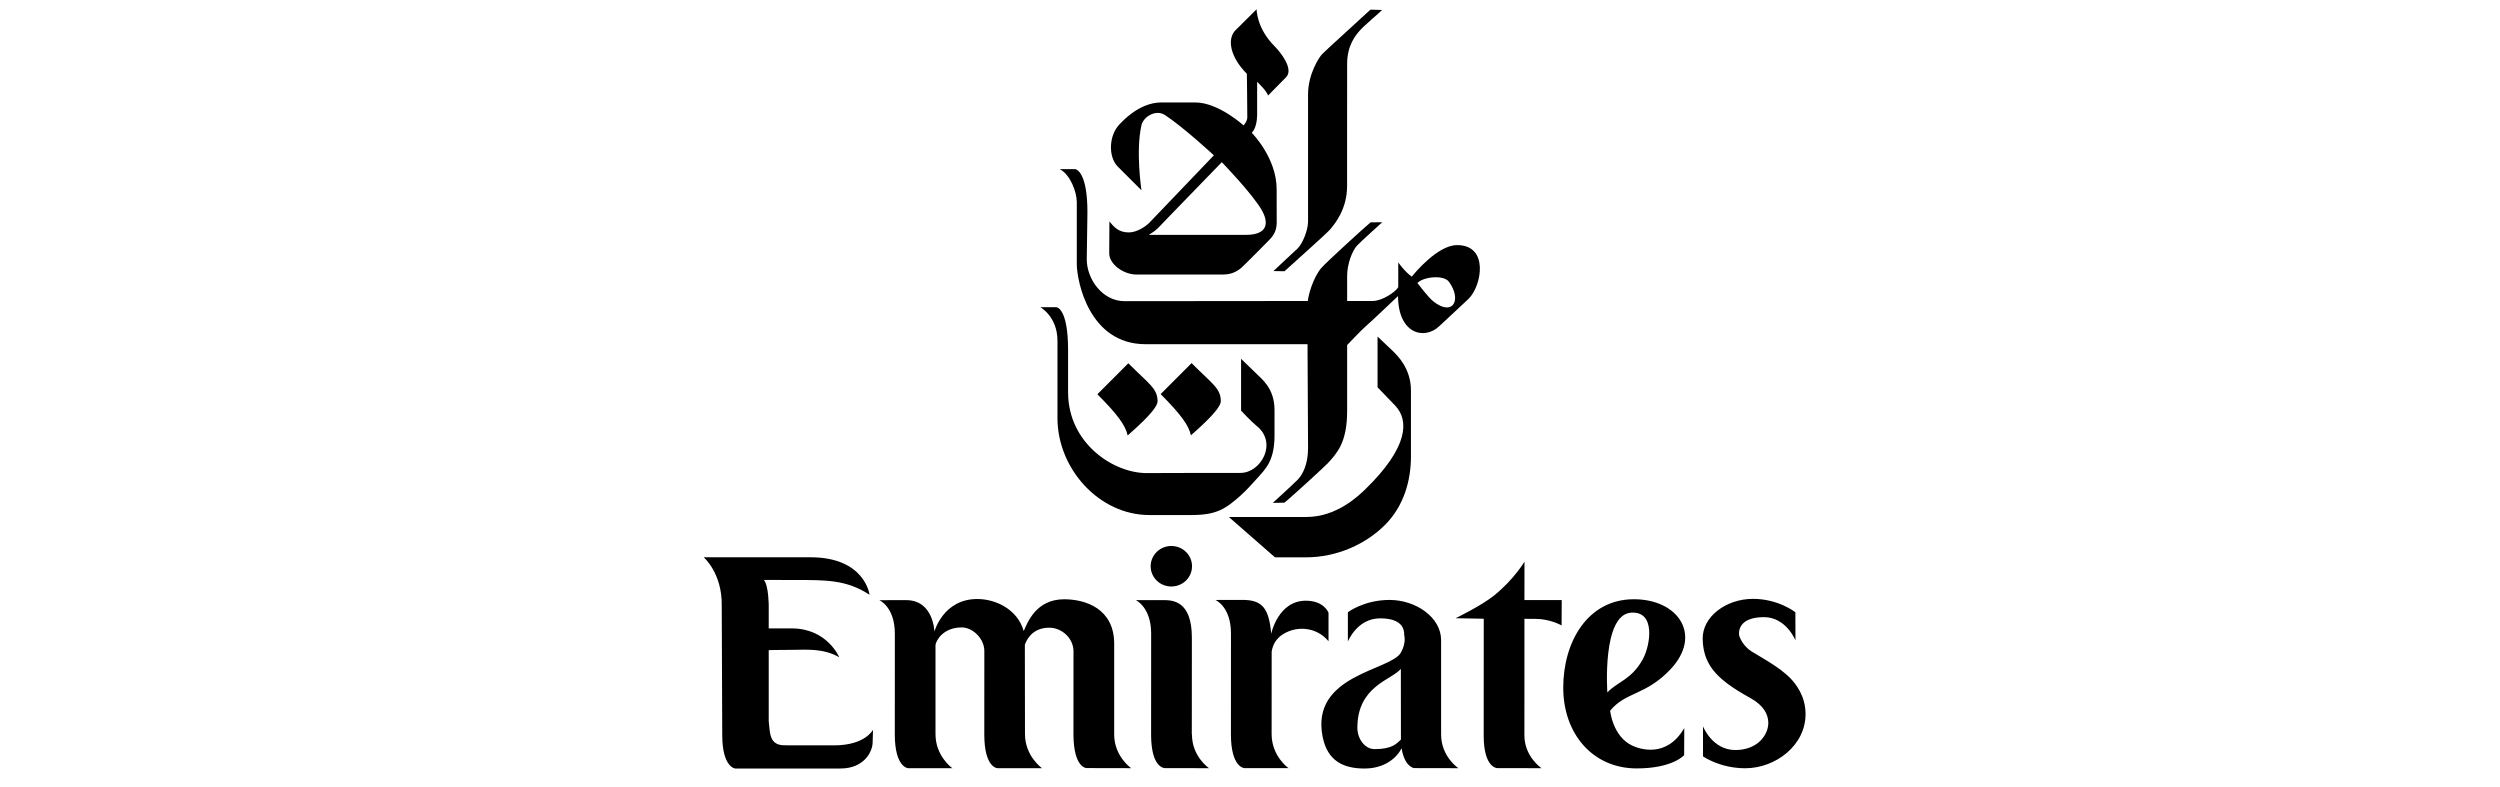 <svg xmlns="http://www.w3.org/2000/svg" fill="none" viewBox="0 0 270 85" height="85" width="270">
<path fill="black" d="M142.792 5.843C142.455 6.195 141.269 7.991 141.269 10.217C141.269 10.749 141.278 23.507 141.269 23.964C141.251 24.935 140.658 26.318 140.17 26.805C139.826 27.15 137.713 29.073 137.525 29.275L138.724 29.294C139.114 28.921 143.185 25.309 143.61 24.823C144.164 24.192 145.485 22.595 145.485 20.087L145.491 6.878C145.491 4.896 146.414 3.796 146.889 3.265C147.377 2.72 148.981 1.381 149.266 1.078L148.008 1.041C147.704 1.345 143.211 5.405 142.792 5.843ZM132.714 55.833L137.699 60.193H141.037C144.43 60.193 147.533 58.739 149.58 56.69C151.628 54.639 152.382 51.885 152.382 49.308V42.162C152.382 39.761 150.874 38.364 150.457 37.944C150.228 37.717 148.776 36.346 148.776 36.346V41.829C148.776 41.829 150.376 43.483 150.692 43.818C152.171 45.391 152.155 48.254 147.473 52.823C146.653 53.622 144.314 55.833 141.095 55.833H132.714Z" clip-rule="evenodd" fill-rule="evenodd"></path>
<path fill="black" d="M146.579 26.505C146.024 27.094 145.491 28.533 145.491 29.801V32.507H148.232C149.297 32.507 150.704 31.536 151.009 31.022C151.027 30.984 151.009 28.338 151.009 28.338C151.009 28.338 151.712 29.347 152.472 29.88C152.758 29.518 155.253 26.489 157.343 26.472C160.831 26.444 160.043 30.85 158.618 32.26C158.156 32.714 156.096 34.606 155.458 35.213C153.81 36.784 150.99 36.032 150.99 31.974C150.99 31.974 147.962 34.851 147.509 35.232C147.052 35.613 145.491 37.269 145.491 37.269V44.399C145.491 47.818 144.367 48.965 143.436 49.993C143.074 50.392 139.228 53.905 138.713 54.286L137.457 54.314C137.457 54.314 139.708 52.266 140.159 51.797C140.672 51.263 141.27 50.18 141.27 48.377C141.27 47.92 141.213 37.173 141.213 37.173H123.718C117.633 37.173 116.332 30.413 116.294 28.604C116.285 28.071 116.294 22.671 116.294 21.834C116.294 20.723 115.584 18.848 114.45 18.269H116.166C116.364 18.353 117.443 18.788 117.443 22.933C117.443 22.933 117.37 27.757 117.37 28.014C117.37 30.115 119.039 32.526 121.45 32.526L141.252 32.507C141.271 31.974 141.802 29.951 142.753 28.883C143.294 28.28 147.54 24.39 148.026 24.015L149.283 24.001C149.092 24.176 147.038 26.021 146.579 26.505ZM153.08 30.566C153.08 30.566 154.227 32.089 154.773 32.527C156.906 34.24 157.918 32.4 156.487 30.432C155.921 29.657 153.727 29.88 153.08 30.566Z" clip-rule="evenodd" fill-rule="evenodd"></path>
<path fill="black" d="M131.849 43.337C131.849 44.294 128.795 46.835 128.616 47.014C128.395 45.983 127.625 44.844 125.348 42.564L128.69 39.218C130.929 41.463 131.849 41.941 131.849 43.337ZM137.645 4.984C138.315 5.655 139.758 7.476 138.892 8.344C138.128 9.11 136.941 10.325 136.941 10.325C136.882 9.887 135.771 8.833 135.771 8.833C135.771 8.833 135.781 12.064 135.771 12.464C135.734 13.923 135.185 14.339 135.185 14.339C135.185 14.339 137.878 17.014 137.878 20.45C137.878 22.116 137.885 23.649 137.885 23.979C137.885 24.684 137.707 25.229 137.217 25.769C136.975 26.037 134.479 28.548 134.099 28.89C133.376 29.543 132.615 29.652 132.045 29.652H122.763C121.301 29.652 119.797 28.51 119.797 27.367C119.797 27.082 119.816 23.921 119.816 23.921C120.292 24.474 120.776 25.119 121.946 25.102C122.859 25.088 123.819 24.369 124.076 24.112C124.342 23.843 131.097 16.773 131.097 16.773C131.097 16.773 127.933 13.837 125.849 12.442C124.832 11.759 123.481 12.62 123.278 13.517C122.638 16.33 123.278 20.549 123.278 20.549L120.715 17.989C119.684 16.954 119.721 14.613 120.95 13.382C121.145 13.186 123.018 11.066 125.398 11.066H129.103C131.59 11.066 134.309 13.546 134.309 13.546C134.309 13.546 134.708 13.108 134.708 12.684C134.708 11.409 134.661 7.968 134.661 7.968C132.79 6.095 132.536 4.163 133.432 3.265C135.106 1.59 135.714 1 135.714 1C135.714 1 135.694 3.032 137.645 4.984ZM126 23.655C125.085 24.614 124.926 24.854 124.07 25.368H134.524C137.357 25.368 136.793 23.607 136.285 22.719C135.243 20.899 131.954 17.515 131.954 17.515C131.954 17.515 126.19 23.452 126 23.655Z" clip-rule="evenodd" fill-rule="evenodd"></path>
<path fill="black" d="M114.079 33.181H112.363C112.363 33.181 114.207 34.195 114.207 36.81V45.163C114.207 50.598 118.685 55.624 124.127 55.624H128.671C131.4 55.624 132.357 54.962 134.007 53.497C134.611 52.959 135.398 52.075 135.685 51.755C136.637 50.689 137.648 49.828 137.648 47.029V44.295C137.648 41.932 136.282 40.948 135.621 40.287C135.198 39.864 134.035 38.751 134.035 38.751V44.351C134.035 44.351 135.181 45.573 135.685 45.97C138.045 47.835 136.167 51.074 133.978 51.074C133.541 51.074 124.606 51.077 123.997 51.092C120.322 51.184 115.354 47.902 115.354 42.383V37.845C115.355 33.181 114.079 33.181 114.079 33.181Z" clip-rule="evenodd" fill-rule="evenodd"></path>
<path fill="black" d="M125.017 43.352C125.017 44.306 121.963 46.85 121.785 47.029C121.567 45.998 120.794 44.859 118.516 42.579L121.859 39.233C124.1 41.476 125.017 41.952 125.017 43.352ZM90.073 80.499C89.528 80.499 85.328 80.492 84.727 80.492C83.041 80.492 83.17 79.091 83.022 77.893V70.213C83.022 70.213 84.192 70.185 85.518 70.185C86.999 70.185 88.844 69.966 90.638 70.983C90.638 70.983 89.348 67.868 85.508 67.868H83.022V65.407C83.022 65.407 83.022 63.263 82.499 62.63C82.499 62.63 85.806 62.642 86.031 62.642C89.088 62.644 91.451 62.597 93.909 64.236C93.909 64.236 93.438 60.186 87.534 60.186H76C76 60.186 78.002 61.902 77.947 65.395L78.002 79.388C78.002 82.901 79.406 82.998 79.406 82.998H90.774C93.35 82.998 94.246 81.153 94.246 80.154L94.285 78.813C94.285 78.811 93.467 80.499 90.073 80.499ZM120.332 79.316V69.528C120.332 65.73 117.233 64.721 114.924 64.721C111.868 64.721 110.953 67.277 110.563 68.155C109.881 65.772 107.499 64.693 105.545 64.693C101.854 64.693 100.917 68.212 100.917 68.212C100.917 68.212 100.83 64.814 97.866 64.814L94.961 64.82C94.961 64.82 96.643 65.513 96.643 68.45L96.639 79.318C96.639 82.906 98.084 82.969 98.084 82.969H102.871C102.747 82.906 101.034 81.612 101.034 79.287V69.647C101.093 69.218 101.816 67.762 103.881 67.762C105.051 67.762 106.337 68.983 106.308 70.356L106.304 79.313C106.304 82.954 107.73 82.964 107.73 82.964H112.536C112.536 82.964 110.698 81.669 110.698 79.283L110.684 69.639C110.864 69.102 111.496 67.792 113.31 67.792C114.755 67.792 115.965 69.013 115.937 70.386C115.937 70.386 115.927 78.563 115.932 79.322C115.954 82.986 117.359 82.953 117.359 82.953C119.861 82.953 122.165 82.963 122.165 82.963C122.165 82.963 120.332 81.696 120.332 79.316ZM128.73 79.312C128.73 81.724 130.575 82.965 130.575 82.965C130.575 82.965 128.289 82.955 125.788 82.955C125.788 82.955 124.319 82.976 124.319 79.34V79.323L124.324 68.425C124.324 65.55 122.66 64.812 122.66 64.812H125.565C126.589 64.812 128.722 64.812 128.722 68.877L128.714 79.295L128.73 79.312ZM143.48 66.182C143.48 66.182 143.019 64.875 141.03 64.875C138.023 64.875 137.29 68.453 137.29 68.453C137.046 65.625 136.289 64.789 134.167 64.789L131.262 64.797C131.262 64.797 132.945 65.487 132.945 68.424L132.94 79.306C132.94 82.898 134.385 82.957 134.385 82.957H139.172C139.049 82.898 137.335 81.603 137.335 79.277L137.34 70.367C137.466 69.559 137.883 68.938 138.515 68.528C140.092 67.505 142.247 67.748 143.48 69.256V66.182ZM165.821 66.839C167.442 66.839 168.652 67.548 168.652 67.548L168.666 64.81H164.64L164.642 60.657C164.642 60.657 163.585 62.489 161.419 64.269C160.06 65.387 157.204 66.768 157.204 66.768L160.245 66.823L160.239 79.452C160.239 82.955 161.702 82.955 161.702 82.955C164.328 82.955 166.483 82.965 166.483 82.965C166.483 82.965 164.635 81.724 164.635 79.421L164.639 66.832C165.901 66.836 165.032 66.839 165.821 66.839ZM180.378 72.322C177.692 75.135 175.584 74.694 173.896 76.755C173.896 76.758 174.166 79.549 176.3 80.534C177.029 80.872 179.985 81.941 181.902 78.63L181.888 81.559C181.888 81.559 180.658 82.989 176.756 82.989C172.052 82.989 168.83 79.287 168.83 74.265C168.83 69.328 171.457 64.744 176.416 64.718C181.276 64.693 183.908 68.625 180.378 72.322ZM177.438 71.17C178.233 69.7 178.859 65.965 176.142 66.17C172.995 66.407 173.594 74.785 173.594 74.785C174.647 73.64 176.226 73.407 177.438 71.17ZM126.505 63.343C127.739 63.343 128.74 62.363 128.74 61.155C128.74 59.946 127.739 58.965 126.505 58.965C125.272 58.965 124.271 59.946 124.271 61.155C124.271 62.363 125.272 63.343 126.505 63.343ZM148.469 80.905C147.376 80.905 146.596 79.768 146.596 78.602C146.596 74.071 150.301 73.446 151.292 72.236L151.3 79.876C150.862 80.265 150.418 80.905 148.469 80.905ZM151.292 70.487C150.178 72.441 141.514 72.855 142.843 79.564C143.367 82.225 145.139 83 147.366 83C149.529 83 150.829 81.869 151.374 80.817C151.697 82.837 152.716 82.954 152.716 82.954C155.219 82.954 157.504 82.964 157.504 82.964C157.504 82.964 155.64 81.724 155.64 79.33V69.131C155.64 66.691 152.938 64.793 150.066 64.793C147.306 64.793 145.571 66.123 145.571 66.123V69.288C145.571 69.288 146.556 66.781 149.053 66.781C151.49 66.781 151.67 67.996 151.656 68.603C151.656 68.603 151.902 69.424 151.292 70.487ZM190.977 78.035C191.004 79.319 189.858 81.004 187.419 81.004C184.921 81.004 183.925 78.445 183.925 78.445V81.687C183.925 81.687 185.726 82.972 188.486 82.972C191.762 82.972 195.073 80.48 194.999 77.01C194.975 75.79 194.54 74.75 193.875 73.853C192.766 72.366 190.749 71.326 189.187 70.364C188.295 69.814 187.822 68.832 187.811 68.486C187.785 67.879 188.079 66.652 190.518 66.652C192.898 66.652 193.911 69.159 193.911 69.159L193.901 66.123C193.901 66.123 192.08 64.676 189.32 64.676C186.448 64.676 183.841 66.576 183.89 69.014C183.934 71.156 184.836 72.543 186.586 73.85C187.277 74.366 188.103 74.868 189.057 75.399C190.451 76.173 190.959 77.12 190.977 78.035Z" clip-rule="evenodd" fill-rule="evenodd"></path>
</svg>
